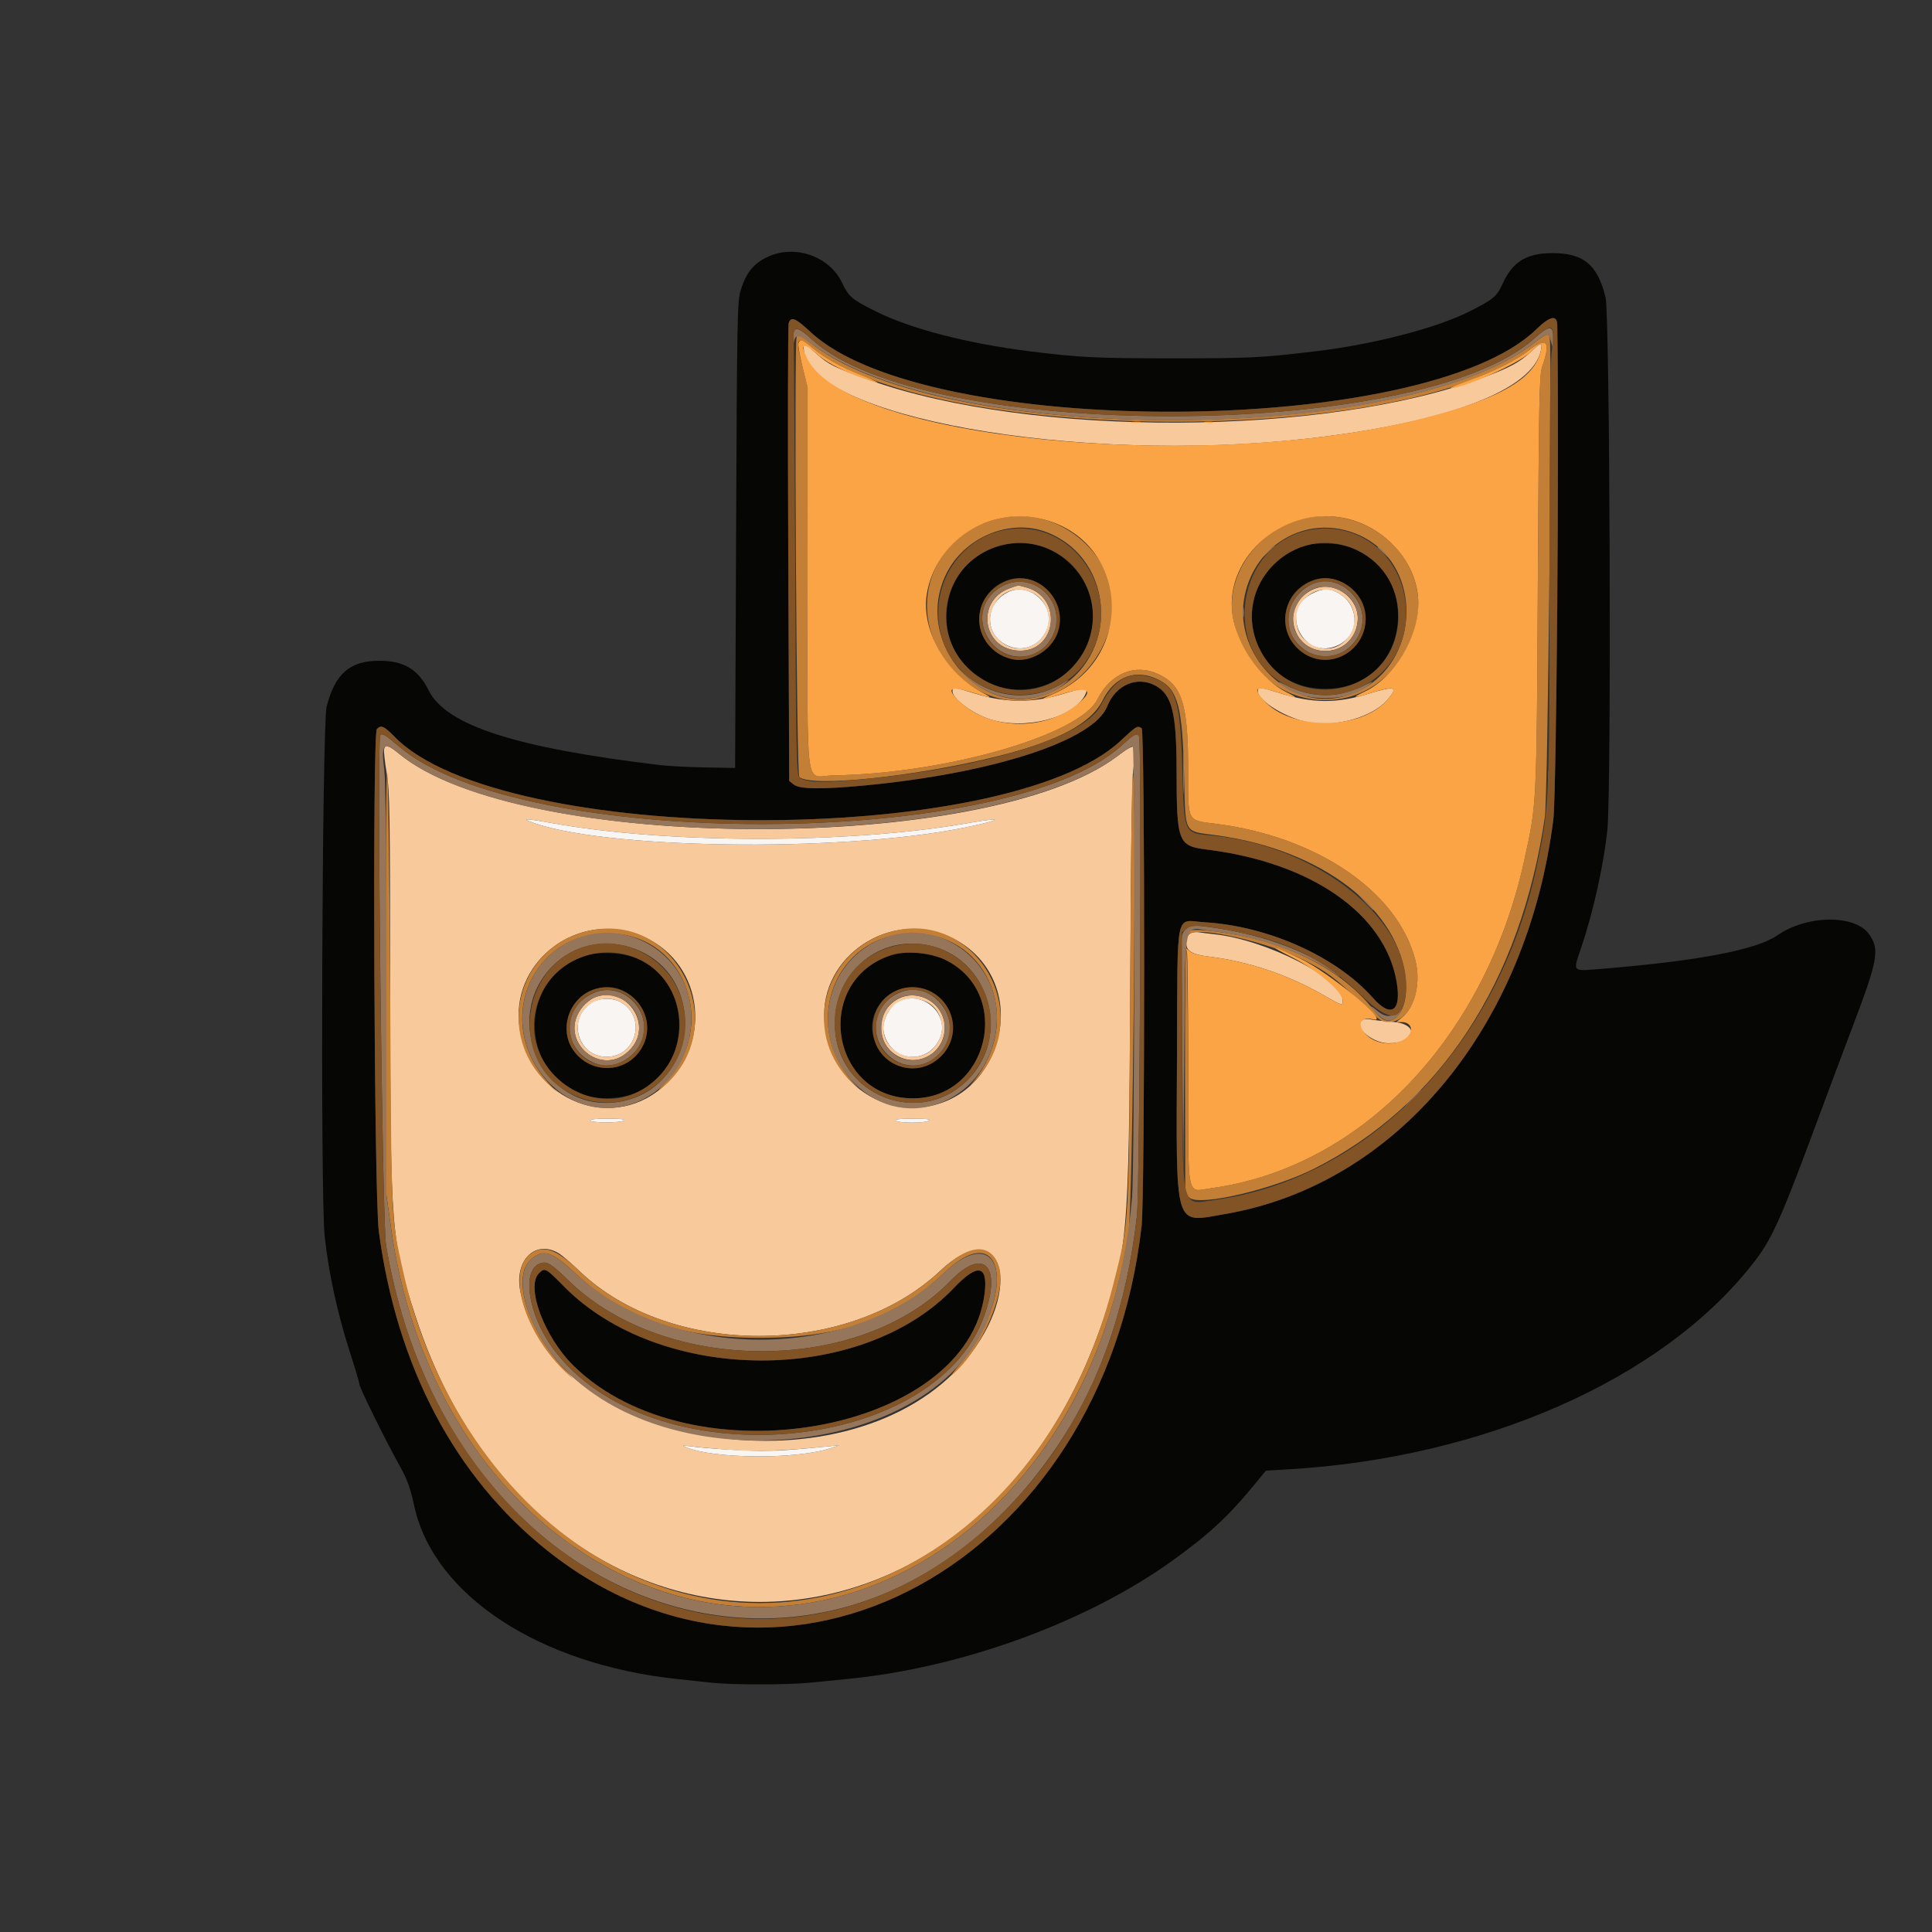 <svg id="svg" version="1.1" xmlns="http://www.w3.org/2000/svg" xmlns:xlink="http://www.w3.org/1999/xlink" width="400" height="400" viewBox="0, 0, 400,400"><rect x="0" y="0" width="400" height="400" fill="#333333" stroke="none"/><g id="svgg"><path id="path0" d="M159.000 53.155 C 156.009 54.532,154.434 56.487,153.322 60.200 C 152.654 62.434,152.590 65.933,152.402 110.800 L 152.200 159.000 146.000 158.890 C 142.590 158.829,138.360 158.608,136.600 158.397 C 106.688 154.819,92.349 150.183,88.739 142.923 C 86.581 138.584,83.629 136.807,78.571 136.802 C 72.457 136.797,69.368 139.476,67.627 146.295 C 66.675 150.024,66.311 247.518,67.218 255.923 C 68.062 263.744,69.895 272.093,72.618 280.512 C 73.598 283.543,74.400 286.268,74.400 286.567 C 74.400 287.243,79.741 298.084,82.594 303.200 C 84.345 306.339,84.896 307.835,85.763 311.800 C 89.794 330.248,111.578 344.583,140.200 347.622 C 142.180 347.833,145.330 348.172,147.200 348.377 C 151.557 348.855,163.145 348.852,167.800 348.372 C 169.780 348.169,173.200 347.828,175.400 347.616 C 198.994 345.343,224.949 335.900,242.719 323.125 C 250.266 317.698,254.352 313.911,259.746 307.340 L 262.093 304.481 266.546 304.224 C 307.043 301.879,343.718 285.774,362.562 262.060 C 366.949 256.539,368.400 253.304,377.394 229.000 C 378.778 225.260,381.617 217.695,383.703 212.189 C 388.772 198.809,389.163 196.627,387.045 193.513 C 384.181 189.301,374.184 189.367,368.000 193.639 C 363.673 196.629,351.945 198.891,332.270 200.532 C 325.242 201.118,325.601 201.438,327.380 196.177 C 329.844 188.892,331.991 179.248,332.782 171.923 C 333.651 163.865,333.318 65.115,332.409 61.509 C 330.709 54.764,327.855 52.404,321.400 52.404 C 316.083 52.404,313.173 54.184,311.134 58.683 C 309.899 61.405,309.226 61.969,304.179 64.509 C 297.318 67.963,284.326 71.311,272.200 72.751 C 260.994 74.081,258.740 74.192,242.800 74.189 C 226.967 74.186,223.544 74.019,213.400 72.759 C 200.293 71.131,188.498 68.071,181.200 64.407 C 176.351 61.973,175.703 61.420,174.356 58.569 C 171.758 53.071,164.634 50.559,159.000 53.155 M322.416 67.314 C 322.839 91.404,322.254 164.547,321.597 169.718 C 316.121 212.819,289.087 245.291,253.630 251.355 C 242.928 253.186,243.516 255.149,243.684 218.142 C 243.822 187.592,243.197 190.566,249.400 190.939 C 262.612 191.731,276.703 198.062,284.238 206.591 C 288.025 210.878,290.207 209.397,289.152 203.256 C 286.733 189.178,271.494 178.569,249.840 175.890 C 243.917 175.157,243.610 174.357,243.600 159.600 C 243.591 147.549,242.655 143.797,239.193 141.941 C 235.400 139.906,230.980 141.816,229.239 146.243 C 226.464 153.299,205.821 160.048,179.200 162.603 C 170.263 163.460,165.544 163.407,164.344 162.436 L 163.400 161.671 163.200 114.736 C 163.090 88.921,163.131 67.395,163.290 66.900 C 163.758 65.447,164.705 65.833,167.826 68.747 C 191.687 91.031,294.991 90.641,318.079 68.179 C 320.929 65.406,322.377 65.118,322.416 67.314 M206.200 113.192 C 195.630 116.686,192.447 130.485,200.381 138.419 C 207.990 146.029,221.338 143.287,225.237 133.314 C 229.938 121.289,218.446 109.143,206.200 113.192 M270.200 112.938 C 253.332 118.532,256.740 142.600,274.400 142.600 C 294.058 142.600,294.661 113.263,275.018 112.527 C 273.088 112.455,271.160 112.619,270.200 112.938 M213.342 120.033 C 215.519 120.637,218.203 123.242,218.970 125.495 C 222.118 134.732,209.519 140.909,204.132 132.769 C 199.911 126.390,205.985 117.990,213.342 120.033 M278.585 120.970 C 282.603 123.325,283.891 127.859,281.718 131.994 C 278.466 138.180,270.229 138.199,267.100 132.026 C 263.268 124.468,271.323 116.714,278.585 120.970 M81.709 152.550 C 103.696 175.153,208.118 175.710,232.027 153.351 C 235.328 150.264,235.450 150.191,236.369 150.772 C 237.070 151.216,237.060 247.575,236.359 253.800 C 228.461 323.866,162.127 360.026,113.200 320.936 C 94.178 305.738,82.153 282.919,78.432 254.961 C 77.448 247.562,77.068 152.123,78.019 150.977 C 78.823 150.009,79.530 150.310,81.709 152.550 M121.400 197.738 C 104.959 203.187,108.393 227.423,125.600 227.376 C 145.090 227.324,145.869 198.108,126.400 197.342 C 124.292 197.259,122.392 197.409,121.400 197.738 M184.514 197.757 C 168.177 203.085,171.862 227.389,189.008 227.398 C 204.691 227.407,209.791 205.658,195.730 198.736 C 192.640 197.214,187.543 196.770,184.514 197.757 M129.116 205.163 C 134.648 208.009,135.653 215.061,131.097 219.061 C 124.941 224.466,115.385 218.512,117.588 210.644 C 118.979 205.676,124.764 202.925,129.116 205.163 M193.670 205.822 C 198.744 209.388,198.498 216.714,193.198 219.900 C 185.148 224.738,176.540 214.475,182.604 207.268 C 185.227 204.151,190.342 203.483,193.670 205.822 M111.600 263.600 C 108.796 266.404,112.700 276.839,118.783 282.800 C 143.317 306.841,200.428 296.704,203.863 267.698 C 204.554 261.867,202.382 261.511,197.496 266.655 C 178.339 286.822,136.737 286.650,116.737 266.320 C 112.986 262.508,112.794 262.406,111.600 263.600 " stroke="none" fill="#060605" fill-rule="evenodd"></path><path id="path1" d="M166.400 72.016 C 166.400 86.131,222.795 96.266,270.866 90.790 C 299.585 87.518,317.389 80.759,319.040 72.500 C 319.382 70.788,319.050 70.857,316.795 72.966 C 314.599 75.020,312.506 76.139,307.056 78.174 C 274.286 90.407,213.591 90.647,180.000 78.677 C 172.742 76.090,171.523 75.484,169.034 73.230 C 166.499 70.935,166.400 70.889,166.400 72.016 M209.062 121.783 C 202.038 124.288,203.288 134.191,210.695 134.709 C 218.710 135.270,220.283 123.783,212.488 121.618 C 210.702 121.122,210.952 121.110,209.062 121.783 M272.815 121.686 C 269.497 122.599,267.297 125.787,267.777 128.986 C 268.963 136.892,280.196 136.632,281.092 128.678 C 281.581 124.340,277.056 120.518,272.815 121.686 M213.332 122.546 C 217.488 124.282,218.388 129.772,215.004 132.743 C 210.366 136.815,203.191 131.928,205.383 126.189 C 206.710 122.714,210.059 121.178,213.332 122.546 M277.322 122.925 C 284.096 127.026,278.598 137.188,271.605 133.490 C 270.590 132.953,269.580 132.012,269.142 131.196 C 266.270 125.841,272.212 119.832,277.322 122.925 M197.200 143.119 C 197.200 144.671,201.402 147.800,205.000 148.929 C 212.217 151.192,222.187 148.666,224.622 143.957 C 225.506 142.248,224.797 142.203,220.086 143.667 C 214.042 145.547,208.198 145.546,202.113 143.664 C 197.343 142.189,197.200 142.173,197.200 143.119 M260.400 142.986 C 260.400 145.129,266.376 148.786,271.211 149.602 C 276.797 150.544,284.147 148.416,287.161 144.984 C 289.654 142.144,288.946 141.890,283.349 143.621 C 276.618 145.703,271.693 145.646,264.644 143.404 C 260.992 142.242,260.400 142.184,260.400 142.986 M79.519 155.100 C 79.424 155.485,79.663 157.690,80.051 160.000 C 80.692 163.818,80.758 167.976,80.778 205.681 C 80.804 254.995,80.981 257.194,86.190 273.000 C 111.527 349.876,200.087 351.601,227.529 275.754 C 233.511 259.222,233.721 256.922,234.000 205.000 C 234.185 170.578,234.353 160.419,234.772 158.330 C 235.690 153.759,235.299 153.571,231.238 156.625 C 204.210 176.958,107.438 176.566,82.577 156.022 C 80.419 154.238,79.781 154.046,79.519 155.100 M114.023 170.365 C 137.961 174.749,175.609 174.771,200.400 170.416 C 208.321 169.025,207.609 169.749,199.437 171.396 C 173.791 176.565,124.008 175.812,109.563 170.036 C 108.041 169.427,109.484 169.534,114.023 170.365 M131.164 193.158 C 144.567 197.330,148.319 213.995,138.144 224.169 C 127.473 234.840,109.850 228.241,107.562 212.718 C 105.655 199.772,118.421 189.192,131.164 193.158 M195.677 193.557 C 204.383 196.933,208.956 205.890,206.597 214.948 C 201.260 235.436,173.795 233.520,170.807 212.451 C 168.929 199.207,182.891 188.600,195.677 193.557 M246.800 193.102 C 245.961 193.407,245.613 194.030,245.606 195.238 C 245.596 196.931,246.806 197.637,250.474 198.077 C 258.265 199.014,266.569 201.784,273.570 205.783 C 277.976 208.300,278.000 208.307,278.000 207.144 C 278.000 202.668,262.376 194.606,251.400 193.418 C 250.080 193.275,248.640 193.096,248.200 193.020 C 247.760 192.945,247.130 192.981,246.800 193.102 M122.980 206.563 C 122.309 206.855,121.279 207.666,120.691 208.365 C 114.908 215.238,124.754 223.825,130.679 217.076 C 135.281 211.835,129.379 203.775,122.980 206.563 M185.932 206.811 C 181.201 209.310,181.242 216.275,186.002 218.726 C 190.463 221.023,195.613 217.809,195.593 212.740 C 195.575 207.812,190.237 204.537,185.932 206.811 M128.704 207.598 C 133.907 210.770,131.682 218.797,125.600 218.797 C 121.033 218.797,118.225 214.139,120.301 210.008 C 121.808 207.008,125.840 205.852,128.704 207.598 M191.833 207.443 C 194.604 208.757,195.834 212.463,194.436 215.287 C 190.888 222.456,180.294 217.580,183.529 210.266 C 184.935 207.089,188.519 205.870,191.833 207.443 M282.300 211.068 C 279.450 211.844,283.818 216.001,287.480 215.999 C 293.221 215.994,293.978 211.980,288.317 211.562 C 286.492 211.427,284.550 211.218,284.000 211.097 C 283.450 210.977,282.685 210.963,282.300 211.068 M129.200 232.000 C 128.407 232.513,122.517 232.513,122.200 232.000 C 122.042 231.744,123.361 231.602,125.876 231.606 C 128.557 231.610,129.610 231.735,129.200 232.000 M192.271 232.048 C 191.347 232.585,185.995 232.555,185.449 232.009 C 185.170 231.730,186.306 231.604,189.020 231.612 C 192.019 231.621,192.820 231.729,192.271 232.048 M115.800 259.556 C 116.460 259.970,118.350 261.602,120.000 263.182 C 138.682 281.072,175.580 281.065,194.591 263.168 C 207.555 250.963,212.241 266.717,200.028 281.448 C 176.450 309.888,114.475 300.441,107.733 267.380 C 106.407 260.882,110.927 256.498,115.800 259.556 M148.800 300.000 C 156.298 300.641,160.675 300.531,171.800 299.426 L 173.800 299.227 172.000 299.828 C 164.954 302.182,147.713 302.065,142.000 299.624 C 141.125 299.250,141.200 299.222,142.600 299.402 C 143.480 299.515,146.270 299.784,148.800 300.000 " stroke="none" fill="#f8c99b" fill-rule="evenodd"></path><path id="path2" d="M164.945 69.704 C 164.376 70.522,164.903 160.263,165.480 160.841 C 167.716 163.076,189.609 160.802,206.541 156.578 C 218.982 153.473,225.887 149.803,228.274 145.025 C 230.806 139.957,235.227 138.365,240.003 140.802 C 243.857 142.768,244.822 146.421,245.151 160.290 C 245.453 173.005,244.924 172.001,251.800 172.933 C 273.738 175.908,289.848 188.297,291.072 203.136 C 291.619 209.755,287.941 213.699,284.917 209.736 C 277.868 200.500,265.939 194.546,250.914 192.764 C 246.815 192.278,245.600 192.487,245.600 193.678 C 245.600 193.886,245.890 193.768,246.244 193.414 C 247.949 191.708,262.421 194.999,270.081 198.834 C 274.553 201.073,276.638 202.631,281.656 207.484 C 285.603 211.301,286.027 211.600,287.502 211.600 C 291.891 211.600,294.670 205.077,293.005 198.684 C 289.337 184.600,272.767 173.278,251.864 170.574 C 245.644 169.769,246.001 170.444,245.997 159.456 C 245.993 145.796,244.770 141.869,239.800 139.561 C 234.956 137.311,229.919 139.414,227.186 144.827 C 223.460 152.209,195.769 160.174,172.574 160.537 C 166.509 160.632,167.200 165.875,167.200 119.756 L 167.200 80.010 166.200 76.161 C 164.689 70.347,164.967 69.384,167.532 71.554 C 191.805 92.086,290.372 92.723,316.574 72.517 C 320.304 69.640,321.130 70.684,319.284 75.942 C 318.703 77.598,318.606 82.452,318.394 120.600 C 318.133 167.446,318.192 166.248,315.562 178.200 C 307.484 214.915,281.845 241.749,250.781 246.003 C 245.547 246.719,246.006 249.081,245.970 221.256 C 245.954 208.355,245.795 196.990,245.616 196.000 C 245.438 195.010,245.316 206.136,245.346 220.735 L 245.400 247.271 246.318 248.014 C 248.486 249.769,263.580 246.234,272.006 241.997 C 298.110 228.872,314.814 203.456,319.848 169.200 C 320.473 164.949,321.408 72.548,320.853 69.900 C 320.635 68.857,320.217 69.011,317.392 71.177 C 290.159 92.050,196.030 92.292,168.555 71.560 C 165.324 69.122,165.344 69.132,164.945 69.704 M207.400 107.216 C 191.648 110.445,186.649 128.486,198.364 139.830 C 209.120 150.245,226.196 144.452,230.025 129.087 C 233.088 116.795,220.419 104.547,207.400 107.216 M270.423 107.236 C 260.593 109.164,253.443 119.141,255.347 128.273 C 259.806 149.660,286.907 150.818,292.994 129.881 C 296.740 116.994,284.301 104.515,270.423 107.236 M216.800 110.222 C 231.161 115.890,231.838 136.404,217.887 143.158 C 203.944 149.907,188.952 133.512,195.810 119.016 C 199.485 111.248,209.145 107.201,216.800 110.222 M279.320 110.004 C 296.403 115.281,294.566 141.191,276.875 144.481 C 266.240 146.459,255.783 135.501,257.539 124.220 C 259.203 113.534,269.336 106.921,279.320 110.004 M79.902 203.079 L 80.004 247.400 81.002 254.484 C 84.498 279.290,95.528 300.751,112.120 315.027 C 158.753 355.155,223.022 323.513,233.647 255.196 C 234.579 249.204,235.404 159.263,234.519 160.147 C 234.344 160.323,234.101 180.386,233.981 204.733 C 233.735 254.425,233.837 252.609,230.560 265.649 C 217.193 318.834,169.210 346.136,127.290 324.407 C 105.968 313.355,89.445 290.282,83.460 263.200 C 80.949 251.840,81.059 254.196,80.788 205.800 C 80.648 180.661,80.380 160.827,80.170 160.079 C 79.939 159.254,79.838 175.410,79.902 203.079 M120.800 192.973 C 106.961 196.830,102.760 214.211,113.252 224.200 L 115.353 226.200 113.287 223.879 C 102.004 211.204,110.394 192.407,126.947 193.275 C 142.080 194.070,148.615 212.512,137.829 223.983 C 136.407 225.495,135.980 226.100,136.800 225.442 C 152.452 212.882,140.004 187.621,120.800 192.973 M183.191 193.288 C 169.754 197.985,166.234 214.799,176.678 224.399 L 178.200 225.799 176.747 224.199 C 165.319 211.623,173.396 192.567,189.854 193.276 C 204.906 193.923,211.685 211.338,201.699 223.706 C 200.507 225.181,200.562 225.150,202.117 223.466 C 215.088 209.421,201.053 187.044,183.191 193.288 M109.989 259.482 C 104.664 263.152,108.553 276.158,117.440 284.400 C 119.020 285.865,118.926 285.713,116.934 283.580 C 109.135 275.228,105.816 264.182,110.038 260.629 C 112.494 258.563,114.333 259.147,118.921 263.450 C 129.061 272.960,140.590 277.015,157.400 276.984 C 174.272 276.953,185.605 272.946,195.469 263.526 C 208.000 251.557,210.709 268.194,198.579 282.634 C 197.302 284.155,196.676 285.040,197.189 284.600 C 203.312 279.348,208.495 267.336,206.824 262.271 C 205.131 257.143,200.641 257.472,194.591 263.168 C 175.580 281.065,138.682 281.072,120.000 263.182 C 115.295 258.676,112.602 257.681,109.989 259.482 " stroke="none" fill="#c47f36" fill-rule="evenodd"></path><path id="path3" d="M165.328 71.044 C 165.192 71.398,165.560 73.603,166.145 75.944 L 167.210 80.200 167.205 119.851 C 167.199 165.861,166.509 160.632,172.574 160.537 C 195.769 160.174,223.460 152.209,227.186 144.827 C 229.919 139.414,234.956 137.311,239.800 139.561 C 244.770 141.869,245.993 145.796,245.997 159.456 C 246.001 170.444,245.644 169.769,251.864 170.574 C 272.767 173.278,289.337 184.600,293.005 198.684 C 294.228 203.381,293.035 208.499,290.195 210.732 L 289.092 211.600 290.117 211.600 C 292.516 211.600,292.847 213.895,290.643 215.239 C 288.163 216.751,284.233 216.040,282.435 213.754 C 280.881 211.778,281.855 210.454,284.412 211.065 C 288.014 211.926,275.119 201.258,269.150 198.438 C 263.213 195.634,262.162 195.501,267.588 198.241 C 272.614 200.779,278.000 205.384,278.000 207.144 C 278.000 208.307,277.976 208.300,273.570 205.783 C 266.569 201.784,258.265 199.014,250.474 198.077 C 248.260 197.811,246.868 197.431,246.307 196.939 C 245.495 196.227,245.474 196.226,245.732 196.933 C 245.879 197.336,246.000 208.251,246.000 221.188 C 246.000 249.093,245.543 246.720,250.781 246.003 C 281.845 241.749,307.484 214.915,315.562 178.200 C 318.192 166.248,318.133 167.446,318.394 120.600 C 318.606 82.452,318.703 77.598,319.284 75.942 C 321.130 70.684,320.304 69.641,316.574 72.515 C 313.612 74.797,309.436 76.902,304.000 78.852 C 301.690 79.681,300.008 80.368,300.261 80.379 C 302.712 80.489,314.261 75.337,316.720 73.036 C 319.052 70.855,319.384 70.778,319.040 72.500 C 317.836 78.520,309.877 82.956,293.000 87.012 C 247.298 97.996,175.566 90.798,167.194 74.387 C 165.556 71.177,166.272 70.749,169.081 73.260 C 171.395 75.327,175.890 77.529,180.800 79.000 C 182.657 79.556,181.419 78.900,178.200 77.621 C 174.110 75.997,170.641 74.058,168.169 72.015 C 165.995 70.219,165.685 70.113,165.328 71.044 M234.300 87.482 C 234.795 87.578,235.605 87.578,236.100 87.482 C 236.595 87.387,236.190 87.309,235.200 87.309 C 234.210 87.309,233.805 87.387,234.300 87.482 M249.505 87.483 C 250.002 87.579,250.722 87.575,251.105 87.475 C 251.487 87.375,251.080 87.296,250.200 87.301 C 249.320 87.305,249.007 87.387,249.505 87.483 M215.563 107.416 C 233.922 111.744,235.402 136.557,217.734 143.821 C 214.549 145.131,215.519 145.041,220.235 143.589 C 225.632 141.928,226.681 143.060,222.618 146.159 C 215.711 151.427,204.786 151.015,198.700 145.257 C 195.779 142.493,196.616 141.920,201.400 143.406 C 205.478 144.673,205.771 144.655,203.226 143.300 C 195.680 139.281,190.647 130.215,191.900 122.899 C 193.769 111.990,204.680 104.851,215.563 107.416 M278.044 107.208 C 286.775 108.864,293.621 116.603,293.647 124.846 C 293.670 132.044,288.637 140.344,282.519 143.200 C 279.615 144.555,280.153 144.639,283.983 143.429 C 288.859 141.889,289.572 142.238,287.161 144.984 C 281.657 151.252,267.138 151.246,261.631 144.974 C 259.248 142.261,259.928 141.905,264.640 143.400 C 268.673 144.680,269.088 144.662,266.379 143.325 C 261.353 140.844,256.622 134.390,255.347 128.273 C 252.819 116.151,265.100 104.754,278.044 107.208 " stroke="none" fill="#fba445" fill-rule="evenodd"></path><path id="path4" d="M317.538 70.183 C 293.749 91.381,191.558 91.538,168.247 70.414 C 164.899 67.379,164.218 67.378,164.152 70.404 C 164.125 71.612,164.181 72.028,164.275 71.330 C 164.583 69.044,165.194 69.042,168.222 71.316 C 196.155 92.291,289.959 92.203,317.392 71.177 C 320.486 68.806,320.611 68.789,321.119 70.700 L 321.517 72.200 321.559 70.349 C 321.629 67.198,320.922 67.168,317.538 70.183 M262.378 114.300 L 261.000 115.800 262.500 114.422 C 263.896 113.138,264.184 112.800,263.878 112.800 C 263.812 112.800,263.137 113.475,262.378 114.300 M285.200 113.325 C 285.200 113.394,285.785 113.979,286.500 114.625 L 287.800 115.800 286.625 114.500 C 285.530 113.288,285.200 113.016,285.200 113.325 M207.563 121.331 C 203.687 123.377,202.293 127.538,204.187 131.409 C 207.150 137.466,215.298 137.470,218.048 131.417 C 221.069 124.766,213.977 117.945,207.563 121.331 M271.400 121.064 C 266.468 123.659,265.184 129.558,268.725 133.350 C 272.927 137.848,280.107 136.085,281.838 130.129 C 283.577 124.146,276.772 118.236,271.400 121.064 M212.488 121.618 C 220.283 123.783,218.710 135.270,210.695 134.709 C 203.288 134.191,202.038 124.288,209.062 121.783 C 210.952 121.110,210.702 121.122,212.488 121.618 M278.092 122.647 C 283.647 126.200,280.988 134.800,274.333 134.800 C 269.452 134.800,266.277 129.786,268.391 125.418 C 270.278 121.520,274.462 120.325,278.092 122.647 M257.309 126.800 C 257.309 127.790,257.387 128.195,257.482 127.700 C 257.578 127.205,257.578 126.395,257.482 125.900 C 257.387 125.405,257.309 125.810,257.309 126.800 M199.400 139.502 C 205.268 145.577,214.652 146.416,220.600 141.398 C 221.668 140.496,221.581 140.516,219.800 141.580 C 213.407 145.398,205.384 144.567,199.660 139.494 L 197.800 137.846 199.400 139.502 M265.400 141.830 C 267.600 143.619,270.661 144.541,274.400 144.541 C 278.139 144.541,281.200 143.619,283.400 141.830 C 284.504 140.932,284.405 140.950,282.167 142.051 C 280.829 142.710,278.534 143.454,277.067 143.706 C 273.658 144.290,270.002 143.710,266.633 142.051 C 264.395 140.950,264.296 140.932,265.400 141.830 M78.716 152.300 C 78.004 153.931,79.143 253.112,79.928 257.800 C 93.435 338.456,177.535 362.705,219.765 298.121 C 228.090 285.390,233.324 269.863,235.380 251.800 C 236.002 246.341,236.411 153.388,235.817 152.428 C 235.357 151.683,234.881 151.941,232.159 154.408 C 208.409 175.931,107.808 176.045,82.648 154.577 C 79.731 152.089,78.995 151.662,78.716 152.300 M244.967 159.600 C 244.967 163.890,245.026 165.645,245.098 163.500 C 245.170 161.355,245.170 157.845,245.098 155.700 C 245.026 153.555,244.967 155.310,244.967 159.600 M82.750 156.159 C 107.883 176.775,205.274 176.815,231.797 156.219 C 233.096 155.211,234.322 154.441,234.522 154.507 C 235.015 154.672,234.886 242.074,234.385 247.897 C 228.163 320.117,160.932 357.030,112.120 315.027 C 95.561 300.779,84.555 279.399,81.003 254.581 L 80.000 247.574 80.000 205.277 C 80.000 177.953,79.850 161.785,79.577 159.607 C 78.865 153.931,79.368 153.385,82.750 156.159 M320.528 161.200 C 320.528 162.630,320.601 163.215,320.689 162.500 C 320.778 161.785,320.778 160.615,320.689 159.900 C 320.601 159.185,320.528 159.770,320.528 161.200 M282.383 186.500 C 283.364 187.545,284.219 188.400,284.283 188.400 C 284.584 188.400,284.266 188.041,282.500 186.383 L 280.600 184.600 282.383 186.500 M245.573 192.341 C 244.878 192.904,244.653 193.506,244.638 194.841 C 244.628 195.809,244.701 207.220,244.802 220.200 L 244.985 243.800 245.193 218.714 C 245.438 189.073,244.788 192.037,250.879 192.760 C 260.529 193.905,269.967 197.157,276.200 201.485 C 277.549 202.422,277.809 202.528,277.000 201.813 C 272.246 197.607,262.191 193.713,252.196 192.207 C 247.098 191.439,246.677 191.447,245.573 192.341 M120.262 193.968 C 107.441 198.186,103.996 214.455,113.839 224.310 C 125.451 235.936,144.159 226.359,143.096 209.332 C 142.401 198.188,130.919 190.462,120.262 193.968 M183.420 194.023 C 170.232 198.682,167.184 215.694,177.839 225.168 C 189.218 235.286,206.400 226.463,206.400 210.503 C 206.400 198.735,194.414 190.139,183.420 194.023 M131.378 196.426 C 147.448 202.439,144.101 226.676,126.980 228.275 C 112.176 229.657,103.763 210.914,114.324 200.079 C 118.675 195.616,125.377 194.181,131.378 196.426 M191.827 195.635 C 204.820 198.015,209.679 214.656,200.069 223.864 C 190.143 233.375,173.599 226.735,172.875 212.950 C 172.299 201.968,181.334 193.713,191.827 195.635 M123.423 205.388 C 115.811 208.144,116.216 218.131,124.033 220.417 C 127.586 221.456,132.163 218.553,133.149 214.636 C 134.605 208.856,128.879 203.412,123.423 205.388 M187.106 205.198 C 180.966 207.047,179.327 214.468,184.126 218.682 C 188.083 222.156,193.794 220.778,196.054 215.803 C 198.615 210.165,192.942 203.441,187.106 205.198 M128.659 206.828 C 132.539 208.707,133.546 213.812,130.679 217.076 C 124.754 223.825,114.908 215.238,120.691 208.365 C 122.718 205.956,125.677 205.385,128.659 206.828 M192.014 206.900 C 196.452 209.140,196.864 215.558,192.745 218.284 C 187.988 221.432,182.154 218.065,182.504 212.374 C 182.815 207.308,187.490 204.617,192.014 206.900 M283.981 208.600 C 286.429 211.970,288.510 212.173,290.220 209.207 C 290.408 208.881,290.051 209.016,289.427 209.507 C 287.868 210.734,286.693 210.627,284.914 209.100 C 284.081 208.385,283.661 208.160,283.981 208.600 M292.400 227.400 C 291.428 228.390,290.723 229.200,290.833 229.200 C 290.943 229.200,291.828 228.390,292.800 227.400 C 293.772 226.410,294.477 225.600,294.367 225.600 C 294.257 225.600,293.372 226.410,292.400 227.400 M110.038 260.629 C 106.848 263.313,107.963 270.875,112.608 278.054 C 132.062 308.127,194.883 303.543,205.213 271.297 C 208.843 259.965,203.586 255.773,195.469 263.526 C 176.110 282.014,138.676 281.977,118.921 263.450 C 114.333 259.147,112.494 258.563,110.038 260.629 M117.800 265.195 C 137.768 284.620,178.026 284.604,196.809 265.164 C 203.652 258.082,207.481 262.064,203.777 272.412 C 193.314 301.644,134.230 306.136,114.501 279.200 C 109.367 272.190,107.945 263.116,111.743 261.600 C 113.175 261.029,114.053 261.549,117.800 265.195 " stroke="none" fill="#96765a" fill-rule="evenodd"></path><path id="path5" d="M208.601 122.630 C 203.590 125.243,203.818 131.842,208.987 133.816 C 214.741 136.014,219.670 129.072,215.703 124.357 C 213.824 122.124,210.924 121.419,208.601 122.630 M271.605 122.910 C 264.644 126.591,269.998 136.990,277.087 133.558 C 281.431 131.455,281.563 125.493,277.322 122.925 C 275.398 121.761,273.786 121.756,271.605 122.910 M109.563 170.036 C 124.008 175.812,173.791 176.565,199.437 171.396 C 207.609 169.749,208.321 169.025,200.400 170.416 C 175.609 174.771,137.961 174.749,114.023 170.365 C 109.484 169.534,108.041 169.427,109.563 170.036 M122.359 207.708 C 117.362 211.046,119.627 218.797,125.600 218.797 C 131.682 218.797,133.907 210.770,128.704 207.598 C 126.890 206.492,124.107 206.541,122.359 207.708 M185.673 207.612 C 183.984 208.642,182.623 211.554,182.934 213.472 C 183.924 219.573,191.707 220.801,194.436 215.287 C 197.044 210.018,190.757 204.512,185.673 207.612 M122.200 232.000 C 122.517 232.513,128.407 232.513,129.200 232.000 C 129.610 231.735,128.557 231.610,125.876 231.606 C 123.361 231.602,122.042 231.744,122.200 232.000 M185.449 232.009 C 185.995 232.555,191.347 232.585,192.271 232.048 C 192.820 231.729,192.019 231.621,189.020 231.612 C 186.306 231.604,185.170 231.730,185.449 232.009 M142.000 299.624 C 147.713 302.065,164.954 302.182,172.000 299.828 L 173.800 299.227 171.800 299.426 C 164.099 300.191,161.303 300.380,157.600 300.386 C 153.787 300.393,146.689 299.927,142.600 299.402 C 141.200 299.222,141.125 299.250,142.000 299.624 " stroke="none" fill="#f9f5f3" fill-rule="evenodd"></path><path id="path6" d="M318.079 68.179 C 294.991 90.641,191.687 91.031,167.826 68.747 C 164.705 65.833,163.758 65.447,163.290 66.900 C 163.131 67.395,163.090 88.921,163.200 114.736 L 163.400 161.671 164.344 162.436 C 165.544 163.407,170.263 163.460,179.200 162.603 C 205.821 160.048,226.464 153.299,229.239 146.243 C 230.980 141.816,235.400 139.906,239.193 141.941 C 242.655 143.797,243.591 147.549,243.600 159.600 C 243.610 174.357,243.917 175.157,249.840 175.890 C 271.494 178.569,286.733 189.178,289.152 203.256 C 290.207 209.397,288.025 210.878,284.238 206.591 C 276.703 198.062,262.612 191.731,249.400 190.939 C 243.197 190.566,243.822 187.592,243.684 218.142 C 243.516 255.149,242.928 253.186,253.630 251.355 C 289.087 245.291,316.121 212.819,321.597 169.718 C 322.254 164.547,322.839 91.404,322.416 67.314 C 322.377 65.118,320.929 65.406,318.079 68.179 M321.276 72.694 C 320.925 75.528,320.793 88.350,320.794 119.400 C 320.795 166.457,320.774 166.930,318.170 179.266 C 310.378 216.170,283.571 243.999,251.544 248.431 C 244.371 249.423,244.842 251.565,244.765 217.621 L 244.709 193.041 245.644 192.284 C 246.741 191.396,249.165 191.529,255.709 192.837 C 267.214 195.138,274.007 198.603,282.028 206.263 C 287.666 211.647,290.228 211.612,290.981 206.142 C 293.024 191.280,273.356 175.045,250.800 172.975 C 245.060 172.448,245.156 172.667,244.785 159.200 C 244.381 144.491,243.429 141.730,238.229 140.186 C 233.716 138.846,230.730 140.550,227.848 146.107 C 224.325 152.902,202.114 159.475,175.449 161.616 C 169.313 162.108,166.381 161.884,165.446 160.850 C 164.898 160.245,164.805 155.163,164.636 116.584 C 164.531 92.613,164.390 71.923,164.323 70.608 C 164.155 67.337,164.817 67.304,168.247 70.414 C 191.568 91.547,293.749 91.380,317.554 70.169 C 321.517 66.638,321.986 66.956,321.276 72.694 M208.400 109.646 C 197.269 111.473,190.988 124.098,195.993 134.585 C 201.267 145.635,217.335 147.159,224.592 137.298 C 233.684 124.943,223.295 107.202,208.400 109.646 M271.600 109.650 C 255.942 112.189,252.411 135.045,266.599 142.029 C 277.727 147.508,290.339 140.408,291.098 128.238 C 291.821 116.659,282.598 107.868,271.600 109.650 M217.730 113.936 C 226.958 118.479,229.146 130.428,222.137 137.998 C 211.286 149.719,192.066 138.537,196.551 123.111 C 199.098 114.348,209.454 109.861,217.730 113.936 M280.854 113.873 C 286.671 116.595,289.998 122.416,289.464 128.938 C 288.204 144.330,267.298 148.071,260.674 134.090 C 254.615 121.299,268.021 107.868,280.854 113.873 M208.000 120.434 C 200.353 123.900,201.222 134.210,209.348 136.433 C 213.002 137.433,217.657 134.758,218.970 130.905 C 221.289 124.102,214.404 117.530,208.000 120.434 M271.954 120.131 C 265.030 122.707,263.981 131.620,270.158 135.391 C 275.894 138.893,283.187 134.330,282.712 127.536 C 282.343 122.249,276.700 118.365,271.954 120.131 M213.907 121.019 C 220.588 123.810,220.232 133.345,213.363 135.612 C 206.581 137.850,200.591 129.702,204.701 123.831 C 206.795 120.840,210.657 119.661,213.907 121.019 M277.430 121.041 C 281.006 122.738,282.870 126.580,281.838 130.129 C 279.316 138.803,266.800 137.165,266.800 128.161 C 266.800 122.680,272.641 118.768,277.430 121.041 M78.019 150.977 C 77.068 152.123,77.448 247.562,78.432 254.961 C 82.153 282.919,94.178 305.738,113.200 320.936 C 162.127 360.026,228.461 323.866,236.359 253.800 C 237.060 247.575,237.070 151.216,236.369 150.772 C 235.450 150.191,235.328 150.264,232.027 153.351 C 208.118 175.710,103.696 175.153,81.709 152.550 C 79.530 150.310,78.823 150.009,78.019 150.977 M82.648 154.577 C 107.808 176.045,208.409 175.931,232.159 154.408 C 234.881 151.941,235.357 151.683,235.817 152.428 C 236.411 153.388,236.002 246.341,235.380 251.800 C 232.481 277.271,223.233 297.690,207.555 313.243 C 161.162 359.263,91.879 329.165,79.928 257.800 C 79.143 253.112,78.004 153.931,78.716 152.300 C 78.995 151.662,79.731 152.089,82.648 154.577 M122.418 195.614 C 107.954 198.632,104.886 219.465,117.899 226.295 C 131.445 233.405,146.170 220.244,140.782 205.843 C 138.071 198.599,129.908 194.052,122.418 195.614 M185.600 195.762 C 168.098 199.703,168.728 224.808,186.411 228.097 C 194.462 229.594,202.518 224.242,204.635 215.990 C 207.655 204.212,197.238 193.142,185.600 195.762 M132.079 198.507 C 141.474 202.757,143.653 215.617,136.235 223.035 C 124.197 235.073,104.657 220.701,112.259 205.400 C 115.767 198.339,124.779 195.204,132.079 198.507 M195.730 198.736 C 209.791 205.658,204.691 227.407,189.008 227.398 C 171.862 227.389,168.177 203.085,184.514 197.757 C 187.543 196.770,192.640 197.214,195.730 198.736 M122.172 205.157 C 117.668 207.203,115.886 213.171,118.569 217.225 C 122.288 222.845,130.496 222.274,133.254 216.203 C 136.392 209.296,129.088 202.016,122.172 205.157 M185.301 205.220 C 179.153 208.343,179.147 217.373,185.290 220.347 C 192.495 223.834,200.024 216.078,196.355 208.948 C 194.275 204.906,189.252 203.212,185.301 205.220 M129.000 205.694 C 133.814 208.111,134.818 214.403,130.999 218.222 C 126.059 223.162,117.985 219.741,118.007 212.716 C 118.024 207.126,124.109 203.239,129.000 205.694 M190.911 205.224 C 196.938 206.898,198.616 214.518,193.874 218.682 C 187.552 224.232,178.444 216.889,182.228 209.294 C 183.936 205.866,187.391 204.247,190.911 205.224 M111.743 261.600 C 107.945 263.116,109.367 272.190,114.501 279.200 C 134.230 306.136,193.314 301.644,203.777 272.412 C 207.481 262.064,203.652 258.082,196.809 265.164 C 178.026 284.604,137.768 284.620,117.800 265.195 C 114.053 261.549,113.175 261.029,111.743 261.600 M116.737 266.320 C 136.737 286.650,178.339 286.822,197.496 266.655 C 202.382 261.511,204.554 261.867,203.863 267.698 C 200.428 296.704,143.317 306.841,118.783 282.800 C 112.700 276.839,108.796 266.404,111.600 263.600 C 112.794 262.406,112.986 262.508,116.737 266.320 " stroke="none" fill="#815325" fill-rule="evenodd"></path></g></svg>